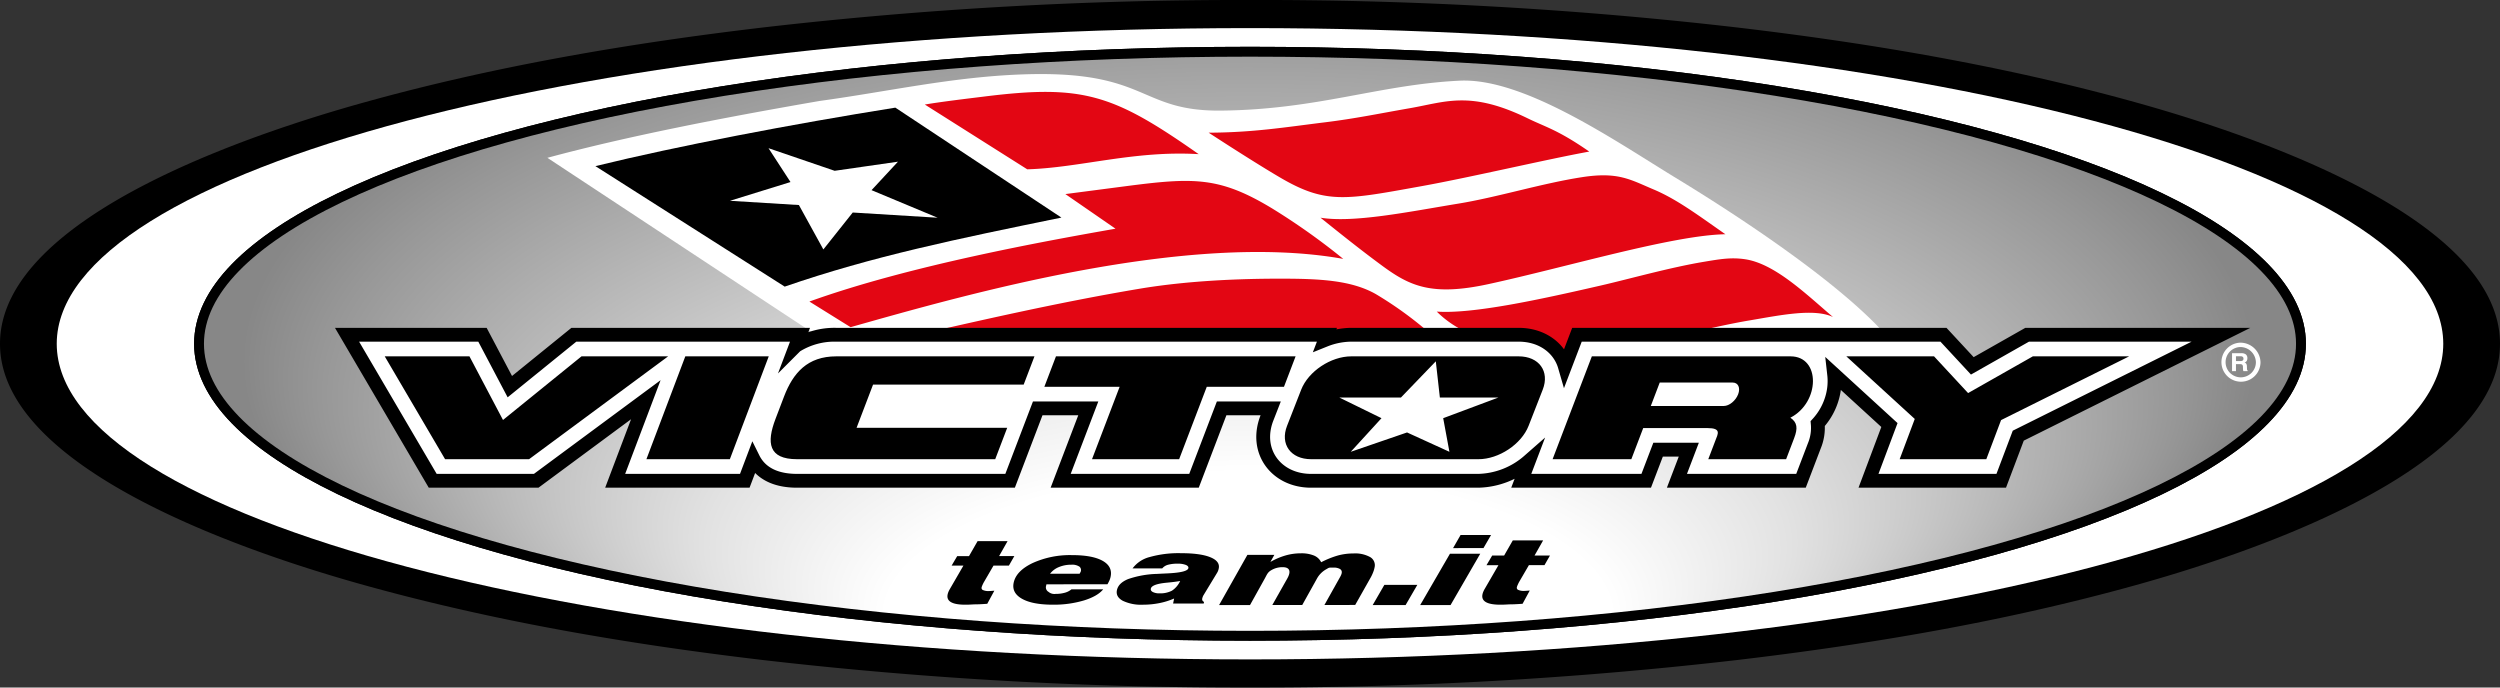 <svg id="Livello_1" data-name="Livello 1" xmlns="http://www.w3.org/2000/svg" xmlns:xlink="http://www.w3.org/1999/xlink" width="800" height="220" viewBox="0 0 800 220"><rect x="0" y="0" width="800" height="220" fill="#333333" stroke="none"/><defs><style>.cls-1,.cls-4,.cls-8{fill:none;}.cls-1{clip-rule:evenodd;}.cls-2,.cls-3,.cls-7{fill-rule:evenodd;}.cls-3{fill:#fff;}.cls-4,.cls-8{stroke:#000;stroke-miterlimit:22.926;}.cls-4{stroke-width:3.159px;}.cls-5{clip-path:url(#clip-path);}.cls-6{fill:url(#Sfumatura_senza_nome_13);}.cls-7{fill:#e30613;}.cls-8{stroke-width:4.422px;}</style><clipPath id="clip-path" transform="translate(-20.567 -187.806)"><path id="SVGID" class="cls-1" d="M420.567,204.358c185.234,0,336.311,41.979,336.311,93.449S605.8,391.254,420.567,391.254,84.256,349.275,84.256,297.807s151.077-93.449,336.311-93.449"/></clipPath><radialGradient id="Sfumatura_senza_nome_13" cx="419.967" cy="298.093" fy="632.748" r="334.657" gradientTransform="translate(-20.567 -8.95) scale(1 0.4)" gradientUnits="userSpaceOnUse"><stop offset="0.347" stop-color="#fff"/><stop offset="0.518" stop-color="#e2e2e2"/><stop offset="0.888" stop-color="#979797"/><stop offset="0.962" stop-color="#878787"/></radialGradient></defs><path class="cls-2" d="M420.567,187.806a1330.931,1330.931,0,0,0-155.917,8.8c-42.869,5.06-85.856,12.367-127.469,23.946C105.1,229.476,20.567,256.285,20.567,297.806s84.529,68.33,116.614,77.258c41.613,11.578,84.6,18.885,127.469,23.945a1330.932,1330.932,0,0,0,155.917,8.8,1330.949,1330.949,0,0,0,155.918-8.8c42.869-5.06,85.856-12.367,127.468-23.945,32.086-8.928,116.614-35.738,116.614-77.258s-84.528-68.33-116.614-77.258c-41.612-11.579-84.6-18.886-127.468-23.946a1330.948,1330.948,0,0,0-155.918-8.8" transform="translate(-20.567 -187.806)"/><path class="cls-3" d="M420.567,196.8c210.313,0,381.844,45.376,381.844,101.011S630.88,398.816,420.567,398.816,38.723,353.441,38.723,297.807,210.254,196.8,420.567,196.8" transform="translate(-20.567 -187.806)"/><path class="cls-3" d="M737.33,298.862a4.85,4.85,0,1,0,5.124,4.844,5,5,0,0,0-5.124-4.844m0-1.4a6.251,6.251,0,1,0,6.6,6.242A6.444,6.444,0,0,0,737.33,297.464Zm-2.51,9.117v-5.752h2.954a2.261,2.261,0,0,1,1.473.4,1.515,1.515,0,0,1,.478,1.232,1.551,1.551,0,0,1-.232.877,1.163,1.163,0,0,1-.672.479,1.012,1.012,0,0,1,.565.408,1.832,1.832,0,0,1,.193.85l.024.68v.024c.009.343.087.551.236.624v.176h-1.373a1.068,1.068,0,0,1-.1-.3,2.684,2.684,0,0,1-.042-.424l-.017-.606a1.077,1.077,0,0,0-.213-.72,1,1,0,0,0-.694-.188h-1.326v2.237Zm1.253-3.237h1.474a1.089,1.089,0,0,0,.7-.184.7.7,0,0,0,.226-.578.714.714,0,0,0-.219-.567.946.946,0,0,0-.652-.2h-1.53Z" transform="translate(-20.567 -187.806)"/><ellipse class="cls-4" cx="400" cy="110" rx="336.311" ry="93.447"/><g class="cls-5"><rect class="cls-6" x="63.999" y="16.192" width="670.802" height="188.189"/></g><ellipse class="cls-4" cx="400" cy="110" rx="336.311" ry="93.447"/><path class="cls-3" d="M261.589,334.543l-2.69,7.115H217.421l9.812-25.948-35.081,25.948H159.036L131.62,294.927h43.34l8.754,16.608L204.2,294.927H276.57l-1.342,3.547a21.414,21.414,0,0,1,7.253-2.974l-2.454-1.618-84.294-55.575c25.006-6.752,55.023-12.645,87.077-18.187,22.337-3.066,42.734-7.758,65.333-8.517,40.006-1.345,36.642,11.881,63.243,11.6,30.867-.327,50.414-8.307,76.24-9.579,20.709-1.021,50.333,19.635,69.232,31.132,24.766,15.063,51.73,33.751,65.6,48.515.4.422,1.016,1.1,1.515,1.654h18.5l9.228,9.954,17.549-9.954h62.022l-64.865,32.291-5.452,14.44H618.486l6.7-17.842-17.689-16.187a19.1,19.1,0,0,1-.511,6.993,20.515,20.515,0,0,1-4.745,8.728,15.1,15.1,0,0,1-1.086,7.117l-4.27,11.191h-39.7l3.8-9.96h-9.829l-3.8,9.96H507.367l2.4-6.3a25.389,25.389,0,0,1-16.093,6.3H440.121c-11.179,0-18.276-9.5-14.137-20.085l1.206-3.09h-15.7l-8.841,23.175h-42.67l8.841-23.175H352.638L343.8,341.658H275.608c-5.217,0-10.51-1.41-13.448-6.1q-.315-.5-.571-1.016" transform="translate(-20.567 -187.806)"/><path class="cls-2" d="M239.866,301.837h26.7l-12.445,32.912H227.42Zm-96.182,0h27.108L181.528,322.2l25.122-20.365h27.722l-44.5,32.912H162.993ZM650.358,313.59l20.721-11.753H701.9l-40.99,20.4-4.721,12.508H628.458l4.833-12.878-21.9-20.034h28.068ZM288.164,301.837h63.43q-1.724,4.515-3.446,9.032h-48.2l-5.28,13.84h48.2l-3.831,10.04H275.608c-9.176,0-9.782-5.283-6.887-12.872l2.734-7.168C274.351,307.121,278.973,301.837,288.164,301.837Zm164.644,30.545,9.835-10.757-13.5-6.612h19.727l11.153-11.583,1.3,11.583h18.746l-17.68,6.612,1.993,10.757-13.559-6.192Zm.172-30.545h53.558c6.528,0,9.993,4.8,7.7,10.661l-4.528,11.589c-2.291,5.863-9.507,10.662-16.034,10.662H440.121c-6.527,0-9.994-4.8-7.7-10.662l4.528-11.589C439.238,306.633,446.452,301.837,452.98,301.837Zm-17.823,0-3.716,9.737H406.735l-8.842,23.175H370.012l8.841-23.175H354.761l3.715-9.737Zm94.8,0h63.58c9.69,0,9.453,14.769-.053,19.632,2.247,1.53,2.412,3.391,1.212,6.535l-2.573,6.745H567.214l2.254-5.908c.845-2.216,2.049-4.052-2.551-4.052H546.394l-3.8,9.96H517.4Zm18.865,15.882h23.364c1.738,0,3.8-1.686,4.588-3.748s.009-3.747-1.729-3.747H551.679Z" transform="translate(-20.567 -187.806)"/><path class="cls-7" d="M443.126,257.471c10.55,1.722,28.019-1.85,43.722-4.443,12.561-2.006,26.991-6.526,39.995-8.532,11.543-1.781,15.387.78,22.873,3.933s14.266,8.268,22.976,14.336c-16.824.3-50.609,10.475-75.851,15.963-18.247,3.968-25.262.524-34.006-5.907-6.8-5-13.139-10.08-19.709-15.35m-35.779-27.2c14.344-.079,23.984-1.69,37.242-3.328,9.748-1.2,17.492-2.838,27.155-4.515,11.42-1.981,19.292-5.725,37.713,3.261,5.8,2.829,9.643,3.663,19.673,10.625-13.007,2.345-38.082,8.254-53.407,11.017-24.305,4.383-30.69,5.948-45.36-2.624C423.851,240.9,413.831,234.5,407.347,230.27Zm-45.863,19.641,18.737-2.446c22.277-2.908,30.489-3.275,47.747,7.234a211.477,211.477,0,0,1,22.439,15.954c-49.66-8.906-120.431,11.314-157.651,21.848l-13.181-8.2c31.972-11.518,75.546-19.372,97.951-23.313Zm-12.192-7.923-32.783-20.731c5.659-.953,13.925-1.925,19.1-2.569,31.644-3.936,41.228-.689,68.535,18.447C383.494,235.9,366.077,241.5,349.292,241.988Zm129.434,52.988H313.881c18.076-4.1,45-10.365,71.412-14.789,15.351-2.566,32.034-3.243,45.793-3.209,11.833.029,21.885.515,29.656,4.887A119.093,119.093,0,0,1,478.726,294.976Zm80.026,0H525.235l-3.909,10.1c-1.418-6.083-7.822-10.1-13.419-10.1H491.994a33.133,33.133,0,0,1-11.661-7.459c11.457.793,32.478-3.734,52.641-8.383,8.659-1.99,22-5.749,32.831-7.553,5.28-.882,8.667-1.469,13.1-.832,9.533,1.37,19.465,11.038,28.22,18.507-6-2.885-17.117-.536-26.372,1.022C573.6,291.472,565.527,293.367,558.752,294.976Z" transform="translate(-20.567 -187.806)"/><path class="cls-3" d="M737.33,298.862a4.85,4.85,0,1,0,5.124,4.844,5,5,0,0,0-5.124-4.844m0-1.4a6.251,6.251,0,1,0,6.6,6.242A6.444,6.444,0,0,0,737.33,297.464Zm-2.51,9.117v-5.752h2.954a2.261,2.261,0,0,1,1.473.4,1.515,1.515,0,0,1,.478,1.232,1.551,1.551,0,0,1-.232.877,1.163,1.163,0,0,1-.672.479,1.012,1.012,0,0,1,.565.408,1.832,1.832,0,0,1,.193.85l.024.68v.024c.009.343.087.551.236.624v.176h-1.373a1.068,1.068,0,0,1-.1-.3,2.684,2.684,0,0,1-.042-.424l-.017-.606a1.077,1.077,0,0,0-.213-.72,1,1,0,0,0-.694-.188h-1.326v2.237Zm1.253-3.237h1.474a1.089,1.089,0,0,0,.7-.184.7.7,0,0,0,.226-.578.714.714,0,0,0-.219-.567.946.946,0,0,0-.652-.2h-1.53Z" transform="translate(-20.567 -187.806)"/><path class="cls-2" d="M363.428,376.4l10.163-.01q-1.818,2.22-6.2,3.567a33.556,33.556,0,0,1-9.845,1.35q-6.6.006-9.964-1.907t-2.625-5.192q.834-3.747,6.1-6.251a28.938,28.938,0,0,1,12.507-2.513q6.611-.007,9.872,1.843t2.5,5.2a6.157,6.157,0,0,1-.338,1.026,12.651,12.651,0,0,1-.643,1.256l-19.527.019-.11.5a1.64,1.64,0,0,0,.766,1.905,2.9,2.9,0,0,0,2.284.659,10.584,10.584,0,0,0,2.944-.374,5.51,5.51,0,0,0,2.107-1.075m-6.841-5,9.461-.008a1.907,1.907,0,0,1,.113-.2c.055-.094.091-.152.106-.187a1.444,1.444,0,0,0-.234-1.848,4.178,4.178,0,0,0-2.661-.644,10.09,10.09,0,0,0-3.989.769A6.646,6.646,0,0,0,356.587,371.4Z" transform="translate(-20.567 -187.806)"/><path class="cls-2" d="M396.286,379.329a22.738,22.738,0,0,1-4.722,1.471,26.451,26.451,0,0,1-5.237.511,13.577,13.577,0,0,1-6.48-1.259q-2.289-1.263-1.868-3.364.462-2.3,3.586-3.577a30.78,30.78,0,0,1,9.21-1.653q1.257-.069,3.449-.171,6.353-.307,6.623-1.677c.088-.424-.191-.762-.824-1.032a6.859,6.859,0,0,0-2.594-.395,11.161,11.161,0,0,0-3.133.359,3.653,3.653,0,0,0-1.815,1.148l-9.5.01a9.83,9.83,0,0,1,5.5-3.648,34.049,34.049,0,0,1,9.961-1.225q6.205-.006,9.4,1.282t2.722,3.593a4.287,4.287,0,0,1-.232.814,4.411,4.411,0,0,1-.343.668l-4.324,7.131a2.9,2.9,0,0,0-.219.474,3.606,3.606,0,0,0-.159.532,1.029,1.029,0,0,0,.054.647,1.3,1.3,0,0,0,.516.461l-.1.505-9.8.01Zm1.936-5.607c-1,.188-2.411.372-4.232.541-3.236.3-4.959.943-5.155,1.918-.094.437.118.8.642,1.075a4.456,4.456,0,0,0,2.119.42,8.047,8.047,0,0,0,3.983-.846A7.366,7.366,0,0,0,398.222,373.722Z" transform="translate(-20.567 -187.806)"/><path class="cls-2" d="M410.672,381.429l9.058-16.059,8.63-.009-1.263,2.264a22.009,22.009,0,0,1,4.825-2.067,17.635,17.635,0,0,1,4.86-.69,10.627,10.627,0,0,1,4.247.708,4.387,4.387,0,0,1,2.31,2.147,29.229,29.229,0,0,1,5.348-2.16,19.008,19.008,0,0,1,4.952-.651,9.912,9.912,0,0,1,5.4,1.174,3,3,0,0,1,1.387,3.32,8.176,8.176,0,0,1-.438,1.487,12.885,12.885,0,0,1-.734,1.6l-5.028,8.9-9.849.01,4.763-8.5c.49-.877,1.4-2.247.229-3.013a3.878,3.878,0,0,0-2.093-.448c-1.6,0-1.235-.083-2.417.588a7.619,7.619,0,0,0-2.909,3l-4.664,8.373-9.58.01,4.8-8.5c1.1-1.952,1-3.464-1.179-3.6a6.976,6.976,0,0,0-4,.986c-1.13.659-1.333,1.379-2.091,2.745l-4.661,8.374Z" transform="translate(-20.567 -187.806)"/><path class="cls-2" d="M475.026,381.429l9.524-16.423,9.7-.01-9.5,16.423ZM485.55,363.2l2.4-4.189,9.757-.01-2.426,4.189Z" transform="translate(-20.567 -187.806)"/><path class="cls-2" d="M338.762,376.823l-2.274,4.195c-1.094.08-1.993.131-2.7.159s-1.355.013-1.948.05c-3.738.235-10.377.342-7.313-4.942l4.329-7.478-3.778,0,1.792-3.046,3.779,0,2.742-4.786,9.6-.01-2.715,4.787,4.877,0-1.738,3.044-4.933.006-3.032,5.221a11.029,11.029,0,0,0-.517,1.048,3.722,3.722,0,0,0-.259.735.734.734,0,0,0,.5.843,4.245,4.245,0,0,0,1.808.294c.249,0,.727-.034,1.438-.09.157-.012.278-.016.35-.026" transform="translate(-20.567 -187.806)"/><path class="cls-2" d="M510.093,376.769l-2.3,4.246c-1.107.08-2.014.132-2.732.161s-1.37.013-1.971.05c-3.783.238-10.5.347-7.4-5l4.381-7.566-3.823,0,1.818-3.081,3.82,0,2.776-4.843,9.709-.009-2.748,4.843,4.938,0-1.761,3.081-4.988.005-3.075,5.285a11.558,11.558,0,0,0-.519,1.06,3.4,3.4,0,0,0-.26.744.735.735,0,0,0,.5.852,4.293,4.293,0,0,0,1.832.3c.249,0,.739-.034,1.45-.092.162-.011.282-.016.357-.026" transform="translate(-20.567 -187.806)"/><polygon class="cls-2" points="439.257 193.623 442.988 187.168 453.544 187.157 449.799 193.612 439.257 193.623"/><path class="cls-2" d="M211.1,240.969l60.573,38.555c28.156-9.722,55.049-15.234,88.544-22.093L307.076,222.25c-33.016,5.272-69.508,12.233-95.981,18.719m72.947,26.662-7.823-14.212-22.068-1.359,19.374-6-7.035-10.833,21.164,7.234,20.264-2.917-8.459,9.114,21.147,8.823-27.165-1.668Z" transform="translate(-20.567 -187.806)"/><path class="cls-8" d="M261.589,334.543l-2.69,7.115H217.421l9.812-25.948-35.081,25.948H159.036L131.62,294.927h43.34l8.754,16.608L204.2,294.927H276.57l-1.342,3.547a23.2,23.2,0,0,1,12.936-3.547H445.188l-.639,1.674a23.173,23.173,0,0,1,8.431-1.674h53.558c7.442,0,13.073,4.208,14.788,10.144l3.87-10.144H642.479l9.228,9.954,17.549-9.954h62.022l-64.865,32.291-5.452,14.44H618.486l6.7-17.842-17.689-16.187a19.1,19.1,0,0,1-.511,6.993,20.515,20.515,0,0,1-4.745,8.728,15.1,15.1,0,0,1-1.086,7.117l-4.27,11.191h-39.7l3.8-9.96h-9.829l-3.8,9.96H507.367l2.4-6.3a25.389,25.389,0,0,1-16.093,6.3H440.121c-11.179,0-18.276-9.5-14.137-20.085l1.206-3.09h-15.7l-8.841,23.175h-42.67l8.841-23.175H352.638L343.8,341.658H275.608c-5.217,0-10.51-1.41-13.448-6.1Q261.845,335.058,261.589,334.543Z" transform="translate(-20.567 -187.806)"/></svg>